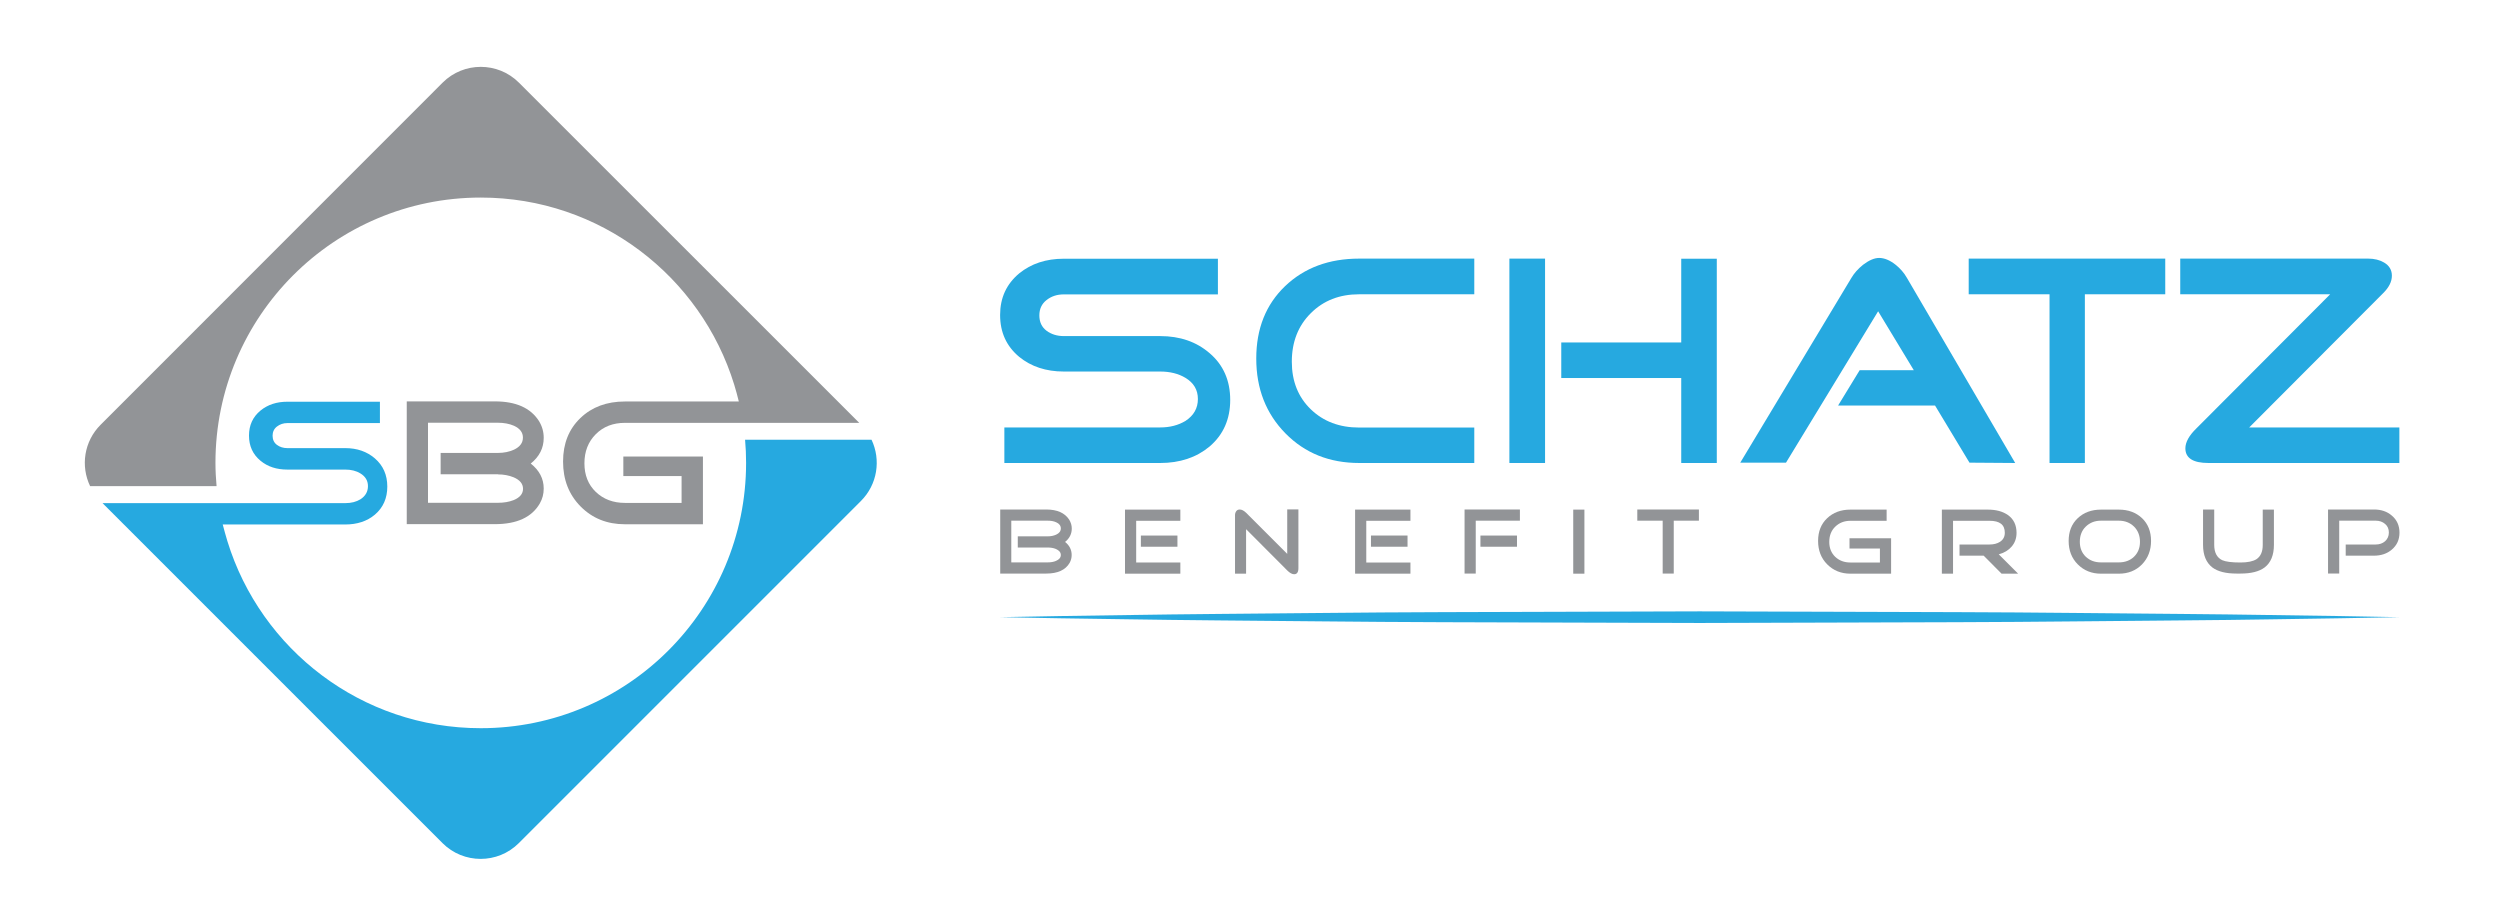 <?xml version="1.0" encoding="UTF-8"?> <!-- Generator: Adobe Illustrator 25.2.0, SVG Export Plug-In . SVG Version: 6.00 Build 0) --> <svg xmlns="http://www.w3.org/2000/svg" xmlns:xlink="http://www.w3.org/1999/xlink" version="1.1" id="Layer_1" x="0px" y="0px" viewBox="0 0 2236 816" style="enable-background:new 0 0 2236 816;" xml:space="preserve"> <style type="text/css"> .st0{fill:#26A9E0;} .st1{fill:#929497;} </style> <g> <g> <g> <path class="st0" d="M1100.3,357.7c0,17.3-6.2,31.2-18.5,41.7c-11.8,9.8-26.5,14.7-44.2,14.7H898.3v-31.8h139.4 c8.7,0,16.3-2,22.7-5.9c7.3-4.8,11-11.3,11-19.5c0-8.2-3.7-14.5-11.2-19c-6.2-3.7-13.7-5.6-22.5-5.6h-86.2 c-15.9,0-29.2-4.4-39.9-13.1c-11.4-9.5-17.1-21.9-17.1-37.5c0-15.3,5.7-27.7,17.1-37.2c10.7-8.7,24-13.1,39.9-13.1h137.8v31.9 H951.5c-6.1,0-11.2,1.7-15.5,5.1c-4.3,3.4-6.4,7.9-6.4,13.7c0,5.9,2.1,10.4,6.4,13.7c4.3,3.2,9.5,4.8,15.5,4.8h86.2 c17.7,0,32.4,5.1,44.2,15.3C1094.2,326.4,1100.3,340.4,1100.3,357.7z"></path> <path class="st0" d="M1318.7,414.1h-103c-26.6,0-48.6-8.8-66-26.5c-17.4-17.7-26.1-40-26.1-66.9c0-26.8,8.6-48.3,25.8-64.8 c17.2-16.4,39.3-24.6,66.2-24.6h103v31.9h-103c-17.5,0-31.9,5.6-43.2,16.9c-11.3,11.2-17,25.7-17,43.4c0,17.5,5.7,31.7,17,42.6 c11.3,10.9,25.7,16.3,43.2,16.3h103V414.1z"></path> <path class="st0" d="M1381.9,414.1h-31.9V231.3h31.9V414.1z M1535.5,414.1h-31.8v-76h-107.3v-31.8h107.3v-74.9h31.8V414.1z"></path> <path class="st0" d="M1802.4,414.1l-40.9-0.3l-30.8-51.1h-86.7l19.3-31.6h48.4l-31.9-52.7l-82.4,135.4h-40.9l99.3-165.1 c2.5-4.3,6-8.2,10.4-11.8c5.4-4.1,10.2-6.2,14.5-6.2c4.6,0,9.5,2,14.5,5.9c4.3,3.4,7.8,7.4,10.4,12L1802.4,414.1z"></path> <path class="st0" d="M1936.7,263.2h-72v150.9h-31.6V263.2h-72.3v-31.9h175.8V263.2z"></path> <path class="st0" d="M2146,414.1h-170.8c-13.7,0-20.6-4.4-20.6-13.1c0-5.5,3.3-11.5,9.9-17.9l119.6-119.9h-134.1v-31.9h168.1 c5.5,0,10.3,1.2,14.2,3.5c4.6,2.7,7,6.6,7,11.8c0,5.4-2.7,10.6-8,15.8l-119.6,119.9H2146V414.1z"></path> </g> <g> <path class="st1" d="M958.5,496.4c0,2.5-0.6,4.8-1.8,7c-3.7,6.4-10.7,9.6-21,9.6h-41.1v-57.3h41.1c9.8,0,16.6,3,20.6,9.1 c1.5,2.5,2.3,5.1,2.3,7.9c0,4.8-2,8.8-6,12C956.5,487.8,958.5,491.7,958.5,496.4z M948.8,472.6c0-2.4-1.4-4.3-4.2-5.5 c-2.2-1-4.7-1.4-7.5-1.4h-32.6V503h32.6c2.7,0,5.2-0.4,7.3-1.3c2.9-1.2,4.4-3,4.4-5.3c0-2.4-1.5-4.1-4.4-5.4 c-2.2-0.9-4.6-1.3-7.3-1.3h-26.8v-10h26.8c2.8,0,5.3-0.5,7.5-1.5C947.4,476.9,948.8,475.1,948.8,472.6z"></path> <path class="st1" d="M1055.7,513.1h-49.5v-57.3h49.5v10h-39.5v37.3h39.5V513.1z M1053.1,489h-32.7v-10h32.7V489z"></path> <path class="st1" d="M1161.3,508.1c0,3.7-1.3,5.5-3.8,5.5c-1.8,0-3.9-1.1-6.2-3.4l-36.8-36.9v39.8h-9.9v-52.4 c0-1.3,0.4-2.5,1.1-3.5c0.7-1,1.8-1.5,3.1-1.5c1.8,0,3.7,1,5.7,2.9l36.8,36.8v-39.8h10V508.1z"></path> <path class="st1" d="M1261.5,513.1H1212v-57.3h49.5v10H1222v37.3h39.5V513.1z M1258.9,489h-32.7v-10h32.7V489z"></path> <path class="st1" d="M1359.4,465.7h-39.5v47.3h-10v-57.3h49.5V465.7z M1356.8,489h-32.7v-10h32.7V489z"></path> <path class="st1" d="M1417.1,513.1h-10v-57.3h10V513.1z"></path> <path class="st1" d="M1519.5,465.7H1497v47.3h-9.9v-47.3h-22.7v-10h55.1V465.7z"></path> <path class="st1" d="M1691.4,513.1H1655c-8.3,0-15.2-2.8-20.7-8.3c-5.5-5.5-8.2-12.5-8.2-21c0-8.4,2.7-15.2,8.1-20.3 c5.4-5.1,12.3-7.7,20.8-7.7h32.4v10H1655c-5.5,0-10,1.8-13.6,5.3c-3.6,3.5-5.3,8.1-5.3,13.6c0,5.5,1.8,9.9,5.3,13.3 c3.6,3.4,8.1,5.1,13.6,5.1h26.4v-12.5h-27.2v-9.2h37.2V513.1z"></path> <path class="st1" d="M1805,513.1h-14.8l-16-16.1h-21.6V487h26.9c3.7,0,6.8-0.8,9.3-2.4c2.9-1.9,4.3-4.6,4.3-8.1 c0-7.2-4.5-10.7-13.6-10.7h-32.7v47.3h-10v-57.3h41.1c7.4,0,13.3,1.6,17.9,4.8c5.2,3.6,7.8,9,7.8,16c0,4.8-1.5,9-4.5,12.4 c-2.8,3.2-6.6,5.5-11.4,6.8L1805,513.1z"></path> <path class="st1" d="M1923.9,483.8c0,8.4-2.7,15.4-8.1,21c-5.4,5.5-12.3,8.3-20.7,8.3h-16c-8.3,0-15.2-2.8-20.7-8.3 c-5.5-5.5-8.2-12.5-8.2-21c0-8.4,2.7-15.2,8.1-20.3c5.4-5.1,12.3-7.7,20.8-7.7h16c8.5,0,15.4,2.6,20.8,7.7 C1921.2,468.6,1923.9,475.4,1923.9,483.8z M1914,484.6c0-5.5-1.8-10.1-5.3-13.6c-3.6-3.5-8.1-5.3-13.6-5.3h-16 c-5.5,0-10,1.8-13.6,5.3c-3.6,3.5-5.3,8.1-5.3,13.6c0,5.5,1.8,9.9,5.3,13.3c3.6,3.4,8.1,5.1,13.6,5.1h16c5.5,0,10.1-1.7,13.6-5.1 C1912.2,494.5,1914,490.1,1914,484.6z"></path> <path class="st1" d="M2033.8,487.3c0,9.2-2.8,16-8.3,20.2c-4.9,3.7-12.1,5.5-21.7,5.5h-3.4c-9.6,0-16.8-1.8-21.7-5.5 c-5.5-4.3-8.3-11-8.3-20.2v-31.6h10v31.6c0,6.9,2.4,11.4,7.1,13.7c3.1,1.4,8.5,2.1,16.3,2.1c6.5,0,11.2-1,14.3-2.9 c3.8-2.5,5.7-6.7,5.7-12.8v-31.6h10V487.3z"></path> <path class="st1" d="M2146.1,476.4c0,6.3-2.3,11.3-6.9,15.2c-4.2,3.6-9.6,5.4-16,5.4H2098V487h26.9c3.3,0,6.1-1,8.3-2.9 c2.2-2,3.4-4.6,3.4-7.8c0-3.2-1.1-5.8-3.4-7.7c-2.2-1.9-5-2.9-8.3-2.9h-32.7v47.3h-10v-57.3h41.1c6.4,0,11.8,1.8,16,5.5 C2143.8,465,2146.1,470.1,2146.1,476.4z"></path> </g> <path class="st0" d="M894.5,552c0,0,19.6-0.4,53.8-1c34.2-0.4,83.1-1.4,141.8-1.9c58.7-0.4,127.1-1.4,200.4-1.6 c73.3-0.2,151.5-0.5,229.7-0.7c78.2,0.2,156.4,0.5,229.7,0.7c73.3,0.2,141.8,1.2,200.4,1.6c58.7,0.5,107.5,1.5,141.8,1.9 c34.2,0.6,53.8,1,53.8,1s-19.6,0.4-53.8,1c-34.2,0.4-83.1,1.5-141.8,1.9c-58.7,0.4-127.1,1.4-200.4,1.6 c-73.3,0.2-151.5,0.5-229.7,0.7c-78.2-0.2-156.4-0.5-229.7-0.7c-73.3-0.2-141.8-1.2-200.4-1.6c-58.7-0.5-107.5-1.5-141.8-1.9 C914.1,552.4,894.5,552,894.5,552z"></path> </g> <g> <path class="st1" d="M486.3,391.6c0-5.4-1.4-10.4-4.3-15.1c-7.5-11.7-20.6-17.5-39.4-17.5h-78.8v109.8h78.8 c19.7,0,33.1-6.2,40.2-18.5c2.4-4.2,3.5-8.6,3.5-13.3c0-8.9-3.9-16.3-11.6-22.4C482.4,408.4,486.3,400.8,486.3,391.6z M445.4,424.3c5.1,0,9.8,0.9,14,2.6c5.6,2.4,8.4,5.8,8.4,10.3c0,4.4-2.8,7.8-8.4,10.1c-4.1,1.6-8.7,2.4-14,2.4h-62.6v-71.6h62.6 c5.4,0,10.1,0.9,14.3,2.7c5.4,2.5,8,6,8,10.6c0,4.7-2.7,8.3-8,10.8c-4.2,1.9-9,2.9-14.3,2.9h-51.3v19.1H445.4z"></path> <path class="st0" d="M779.5,393.3H666.4c0.6,6.8,0.9,13.7,0.9,20.7c0,131-106.2,237.3-237.3,237.3 c-106.6,0-196.8-70.4-226.6-167.2c-1.5-5-2.9-10-4.2-15h15.5h94.1c10.6,0,19.5-2.9,26.5-8.8c7.4-6.3,11.1-14.7,11.1-25.1 c0-10.4-3.7-18.8-11.1-25.2c-7.1-6.1-15.9-9.2-26.5-9.2H257c-3.6,0-6.8-1-9.3-2.9c-2.6-1.9-3.9-4.7-3.9-8.2c0-3.4,1.3-6.2,3.9-8.2 c2.6-2,5.7-3.1,9.3-3.1h82.8v-19.1H257c-9.5,0-17.5,2.6-24,7.9c-6.9,5.7-10.3,13.1-10.3,22.4c0,9.3,3.4,16.8,10.3,22.5 c6.4,5.3,14.4,7.9,24,7.9h51.8c5.2,0,9.8,1.1,13.5,3.4c4.5,2.7,6.8,6.5,6.8,11.4c0,4.9-2.2,8.8-6.6,11.7 c-3.9,2.4-8.4,3.5-13.7,3.5h-98h-15.3H91.7l19.1,19.1l15,15l270,270c18.8,18.8,49.4,18.8,68.2,0l305.9-305.9 C784.9,433.3,788,411.2,779.5,393.3z"></path> <path class="st1" d="M192.7,414c0-131,106.2-237.3,237.3-237.3c106.7,0,196.9,70.5,226.7,167.4c1.5,5,2.9,10,4.1,15h-15.4h-86.5 c-16.2,0-29.5,4.9-39.8,14.8c-10.3,9.9-15.5,22.8-15.5,38.9c0,16.2,5.2,29.6,15.7,40.2c10.5,10.6,23.7,15.9,39.6,15.9h69.8v-60.6 h-71.2v17.5h52.1v24h-50.7c-10.5,0-19.2-3.3-26-9.8c-6.8-6.5-10.2-15.1-10.2-25.6c0-10.6,3.4-19.3,10.2-26.1 c6.8-6.8,15.5-10.1,26-10.1h90.4h15.3h103.9l-19.1-19.1l-15-15L464.1,73.9c-18.8-18.8-49.4-18.8-68.2,0L90,379.9 c-14.9,14.9-18,37-9.4,54.9h113.1C193.1,428,192.7,421,192.7,414z"></path> </g> </g> </svg> 